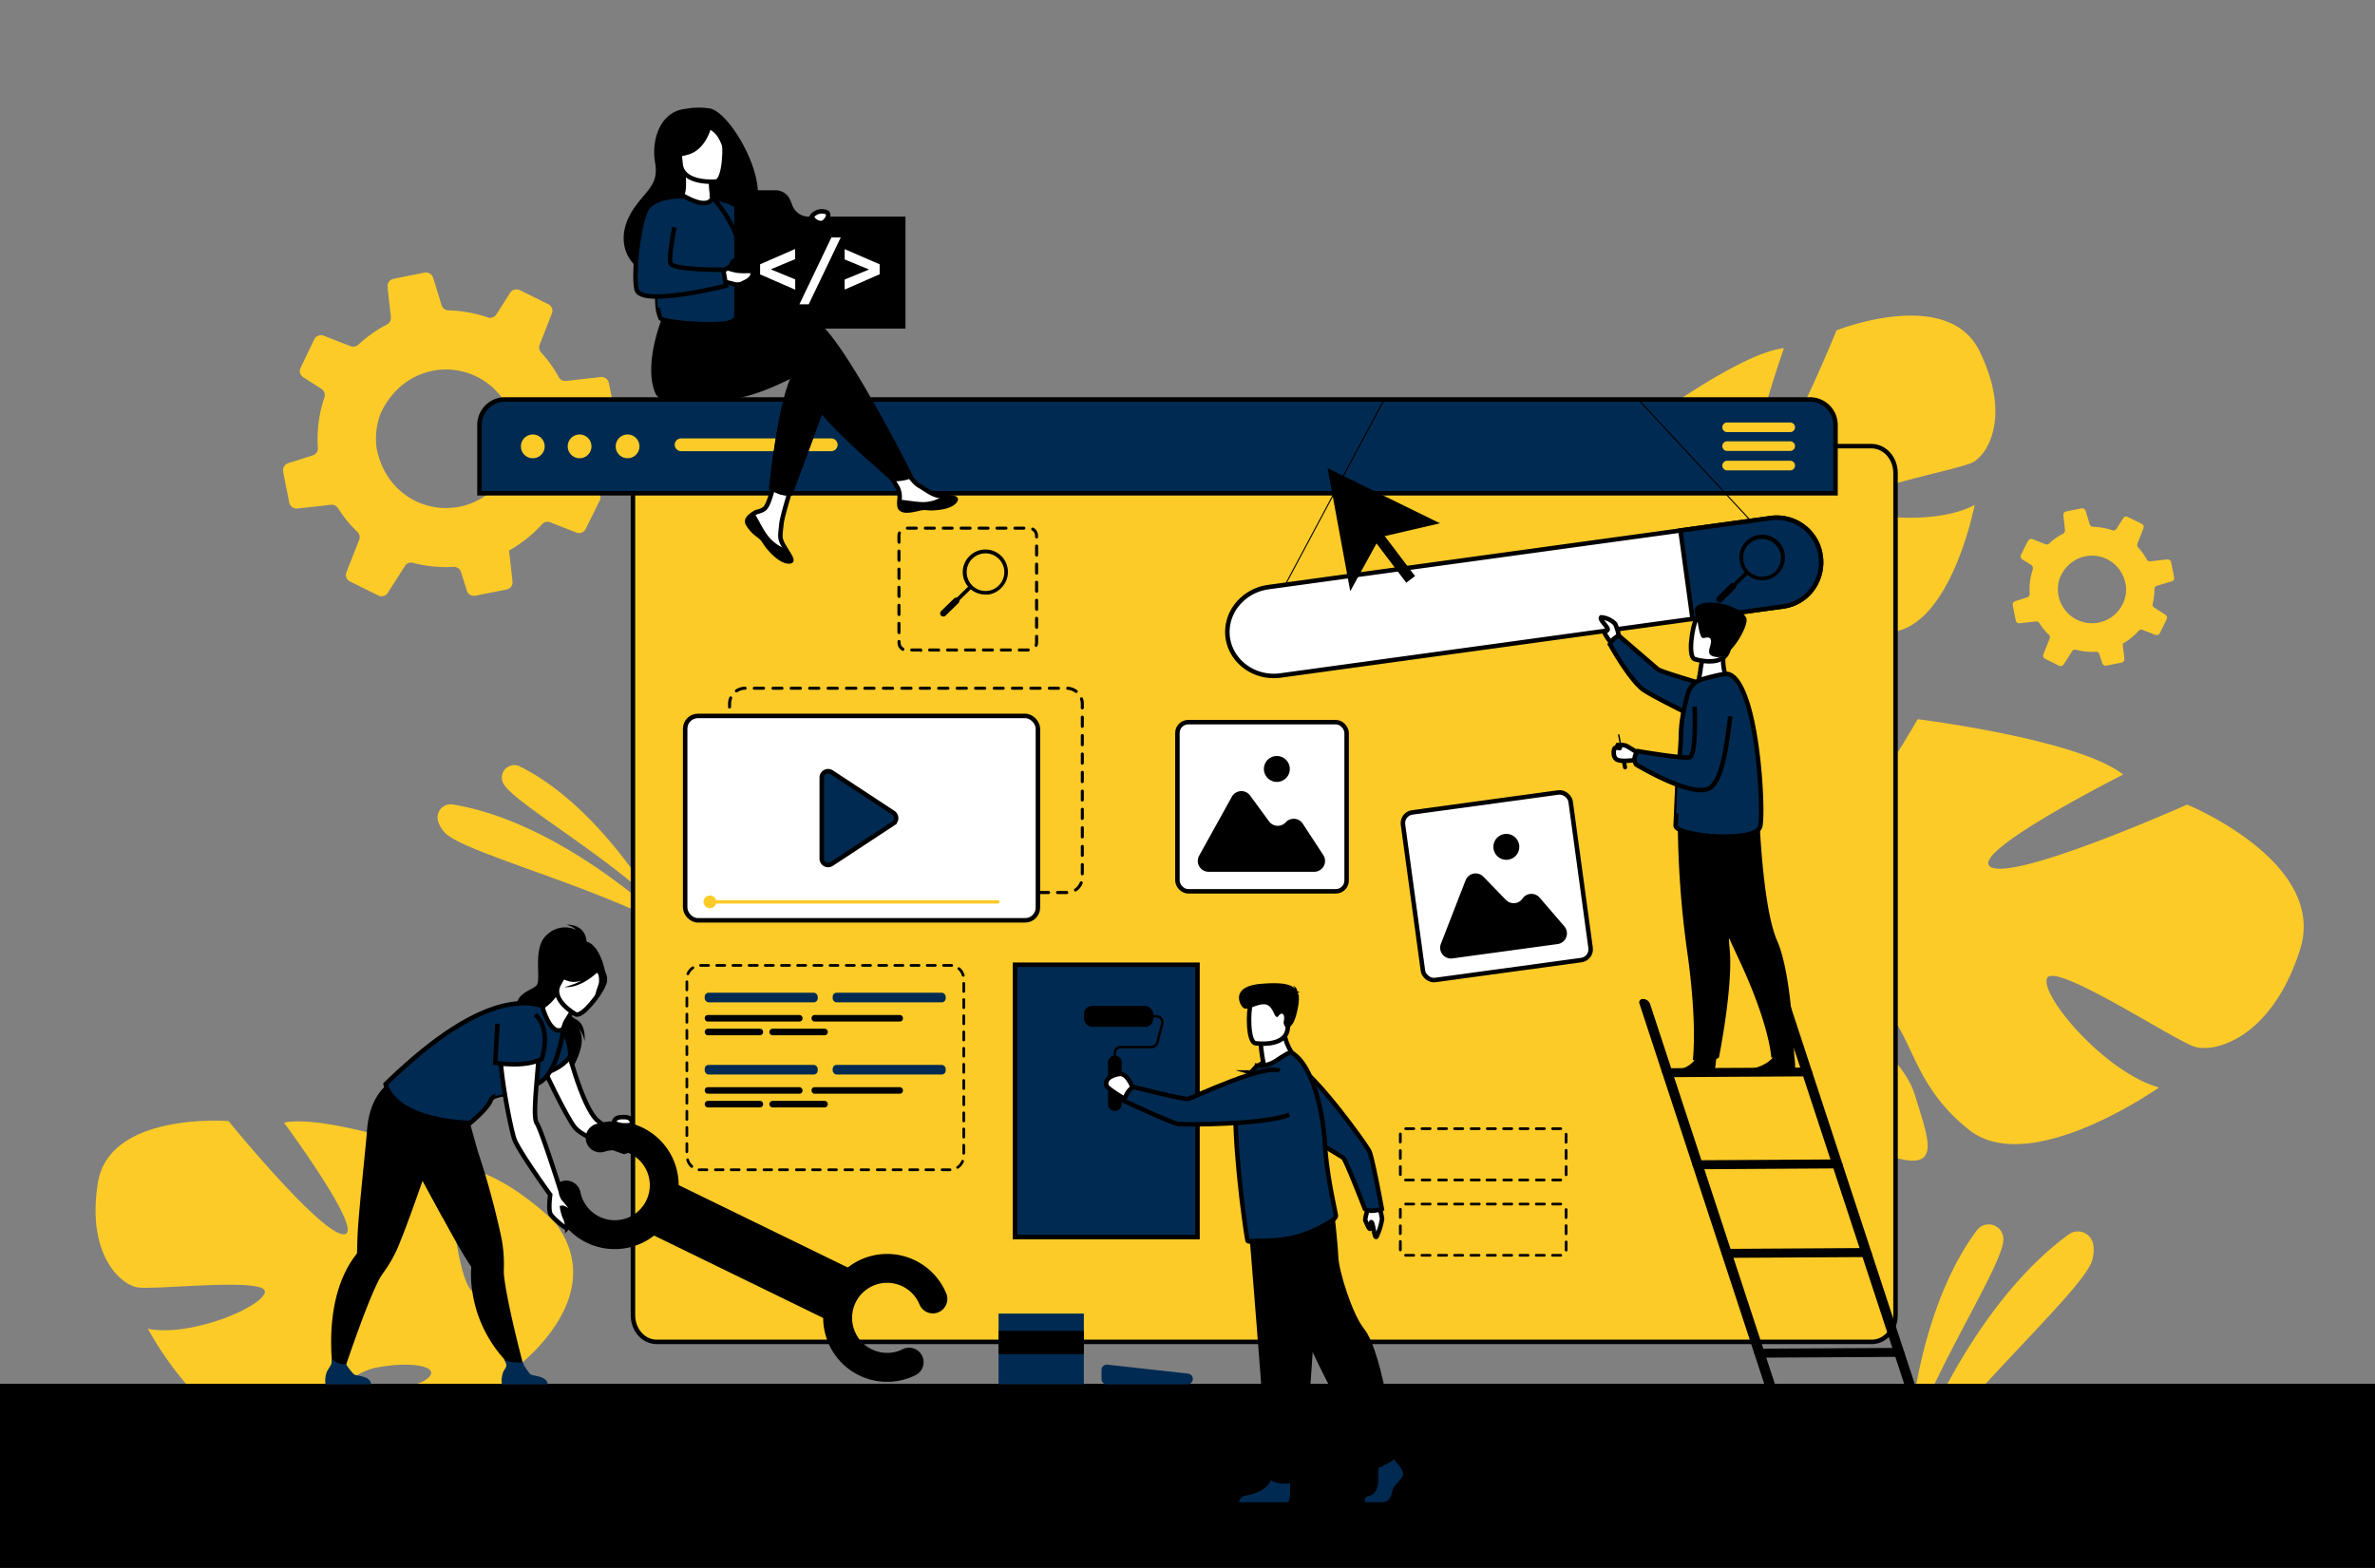 <svg xmlns="http://www.w3.org/2000/svg" id="Layer_1" data-name="Layer 1" viewBox="0 0 530 350"><rect x="0" y="0" width="530" height="350" fill="#808080" stroke="none"/><title>UI/UX Design</title><desc>Over 40 years of experience in the advertising industry. A sovereign, Chennai-based media advertising firm, welcomes you to the captivating world of advertising, branding, and innovative designs across both traditional and digital landscapes. Since January 1982, we have been delivering creative campaigns, organizing various branding events, and leveraging our dedicated teams to achieve success."</desc><defs><style>.cls-1,.cls-2{fill:#fccb28;}.cls-2,.cls-3,.cls-4{stroke:#000;stroke-miterlimit:10;}.cls-3,.cls-5{fill:#002a51;}.cls-4,.cls-6{fill:#fff;}</style></defs><path class="cls-1" d="M21.85,264C24.43,248.13,51,250.25,51,250.25s20.47,25.16,25.68,25.27-13.31-24.93-13.31-24.93c9.86-2,36.52,7.58,36.52,7.58s1.66,31.65,6.73,30.48-2.9-28-2.9-28c9.94,1.89,20.11,12.21,20.11,12.21C136.93,290,114.24,306,114.24,306s.81,11,8.86,22.79h0a37.91,37.91,0,0,1,3.72,5.93l-2.63.27c-.29-.68-.6-1.34-.93-2h0l0,0-.93-1.61h0c-1-1.48-1.63-2.59-2.06-3.39h0c-2.92-4.68-7-10.75-9.5-11.86a4.9,4.9,0,0,0,.43-1.27c-.13.41-.28.83-.43,1.27-3.5,10.11-25.83,14.05-38.62,12.78s-7.71-5.37-1.56-11.81S91,310.73,95,308s-2.4-4.29-10.69-2.78-11.59,10.29-25,13S33,296.61,33,296.61c9.62,1.92,25.8-4.95,26.11-8.23s-24.4-.39-28.36-1S19.28,279.85,21.85,264Z"></path><path class="cls-1" d="M425.84,322.78s1.48-29.6,15.32-48.16a3.29,3.29,0,0,1,5.91,1.82.92.92,0,0,1,0,.16C447.25,281.85,431.92,305.1,425.84,322.78Z"></path><path class="cls-1" d="M424.59,331.31s12.46-37.73,37-55.72a3.49,3.49,0,0,1,4.79.56c.75,1,1.16,2.48.56,5C465.3,287.7,438.23,311.39,424.59,331.31Z"></path><rect y="308.9" width="530" height="41.1"></rect><path class="cls-1" d="M66.41,113.51l7.44-.83a1.64,1.64,0,0,1,1.56.74c.43.67.89,1.33,1.39,2a28.13,28.13,0,0,0,2.94,3.29,1.64,1.64,0,0,1,.41,1.8l-2.86,7.28a1.61,1.61,0,0,0,.8,2l6.4,3.17a1.59,1.59,0,0,0,2-.56l3.88-6.07a1.57,1.57,0,0,1,1.78-.69,29.14,29.14,0,0,0,9.07.9,1.65,1.65,0,0,1,1.65,1.14l1.32,4.18a1.65,1.65,0,0,0,1.89,1.12l7-1.4a1.47,1.47,0,0,0,.4-.14,1.6,1.6,0,0,0,.89-1.63l-.62-5.55-.15-1.36a28.87,28.87,0,0,0,3.37-2.23,28.26,28.26,0,0,0,4-3.66,1.6,1.6,0,0,1,1.78-.43l5.87,2.3a1.64,1.64,0,0,0,2.08-.81l2.43-4.9.69-1.4a1.68,1.68,0,0,0-.59-2.16l-5.07-3.24a1.59,1.59,0,0,1-.72-1.74,28.45,28.45,0,0,0,.77-6.09,4.43,4.43,0,0,0,0-.51.55.55,0,0,1,0-.18,1.62,1.62,0,0,1,1.15-1.39l6.78-2.15a1.12,1.12,0,0,0,.22-.09,1.66,1.66,0,0,0,.9-1.8l-1.39-6.94a1.65,1.65,0,0,0-1.8-1.31l-7.76.87a1.57,1.57,0,0,1-1.6-.84,29.52,29.52,0,0,0-2.43-3.71c-.49-.64-1-1.24-1.53-1.83a1.68,1.68,0,0,1-.31-1.74l2.74-7a1.62,1.62,0,0,0-.79-2L116,64.77a1.69,1.69,0,0,0-2.17.6l-3.06,4.81a1.66,1.66,0,0,1-1.92.68,29,29,0,0,0-8.75-1.58,1.64,1.64,0,0,1-1.55-1.15L96.66,62a1.7,1.7,0,0,0-1.94-1.15l-6.91,1.39A1.62,1.62,0,0,0,86.51,64l0,.33.72,6.45a1.66,1.66,0,0,1-.9,1.67h0a28.43,28.43,0,0,0-4.29,2.73c-.74.56-1.42,1.15-2.09,1.77a1.63,1.63,0,0,1-1.71.33l-6-2.34a1.68,1.68,0,0,0-2.12.82L67.08,82.1a1.63,1.63,0,0,0-.16.56,1.67,1.67,0,0,0,.75,1.56l4.06,2.58a1.67,1.67,0,0,1,.75,1.46,1.78,1.78,0,0,1-.08.45A28.78,28.78,0,0,0,70.94,100a1.64,1.64,0,0,1-.87,1.55l-.26.1-5.49,1.74a1.64,1.64,0,0,0-1.12,1.88l0,.16,1.35,6.77A1.67,1.67,0,0,0,66.41,113.51ZM114,92.39a19.71,19.71,0,0,1,1,3.44,15.11,15.11,0,0,1-1.08,8.16l-.34.68c-7.28,13.51-26.36,10.82-29.5-4.42a15.67,15.67,0,0,1,.56-7.12,9.7,9.7,0,0,1,.57-1.4,17.8,17.8,0,0,1,3.55-4.89A15.51,15.51,0,0,1,114,92.39Z"></path><path class="cls-1" d="M441.69,78.28c-7.14-14.39-31.86-4.54-31.86-4.54s-12.14,30.08-17.09,31.72,5.36-27.74,5.36-27.74c-10,1-32.65,18-32.65,18s7.75,30.74,2.56,31.11-5.48-27.56-5.48-27.56c-8.94,4.74-15.61,17.59-15.61,17.59-7.5,20.26,18.91,28.85,18.91,28.85s2.46,10.71-1.74,24.39h0a37.46,37.46,0,0,0-1.81,6.76l2.59-.51c.08-.74.18-1.46.31-2.15v-.05c.09-.43.24-1,.42-1.81h0c.48-1.7.79-3,1-3.85h0c1.41-5.33,3.57-12.35,5.58-14.13a5.55,5.55,0,0,1-.79-1.08c.26.34.52.7.79,1.08,6.33,8.62,28.82,5.8,40.68.81s5.77-7.41-2-11.74-21.42-.08-26-1.48,1-4.81,9.39-5.81,14.12,6.41,27.68,5,18.72-28.42,18.72-28.42c-8.62,4.67-26.1,2.88-27.37-.17s23.2-7.57,26.81-9.28S448.83,92.67,441.69,78.28Z"></path><path class="cls-1" d="M513.28,211.94c6.18-19.51-25.2-32.34-25.2-32.34s-37.73,16.84-43.71,14,29.44-20.7,29.44-20.7c-10.06-7.93-45.87-12.36-45.87-12.36s-20.07,35.05-25.17,30.79,19.36-30.12,19.36-30.12c-12.39-3.56-29.87,2.33-29.87,2.33-24.8,12-8.18,43.18-8.18,43.18s-7.22,12-23.17,20.82h0a47.59,47.59,0,0,0-7.63,4.61l2.83,1.82c.72-.61,1.45-1.18,2.18-1.71h0l0,0c.47-.31,1.15-.76,2-1.29h0c2-1.13,3.35-2,4.3-2.67h0c6-3.65,14.2-8.18,17.62-8a6.52,6.52,0,0,1,.23-1.69c-.07.54-.15,1.1-.23,1.69-1.83,13.5,21.3,30.81,36.58,36.72s11.85-1.69,8.55-12.54-19.58-19-22.53-24.33,5.2-3.51,13.75,3,7.28,18.38,20.93,29.11,42.31-9.51,42.31-9.51c-12-3.33-26.49-20.44-25-24.35s28,13.57,32.79,15.2S507.11,231.45,513.28,211.94Z"></path><path class="cls-1" d="M145.88,201.38s-12.42-21.66-29.9-30.31a2.77,2.77,0,0,0-3.74,3.63.61.61,0,0,0,.05.12C114.17,178.82,134.56,190.43,145.88,201.38Z"></path><path class="cls-1" d="M150.08,207.31s-23.77-23.57-49-27.73a2.93,2.93,0,0,0-3.37,2.25c-.21,1,.07,2.3,1.46,3.93C102.85,190.11,132.23,197.57,150.08,207.31Z"></path><path class="cls-2" d="M423,105.59v188c0,3.29-2.37,5.95-5.3,5.95H146.55c-2.93,0-5.3-2.66-5.3-5.95v-188c0-3.29,2.37-6,5.3-6H417.71C420.64,99.64,423,102.3,423,105.59Z"></path><path class="cls-3" d="M409.61,94.86v15.25H107V94.86a5.69,5.69,0,0,1,5.69-5.69H403.91A5.7,5.7,0,0,1,409.61,94.86Z"></path><path class="cls-1" d="M116.25,99.64a2.65,2.65,0,1,1,2.65,2.65A2.64,2.64,0,0,1,116.25,99.64Z"></path><path class="cls-1" d="M126.69,99.64a2.65,2.65,0,1,1,2.65,2.65A2.65,2.65,0,0,1,126.69,99.64Z"></path><path class="cls-1" d="M137.4,99.64a2.65,2.65,0,1,1,2.65,2.65A2.64,2.64,0,0,1,137.4,99.64Z"></path><path class="cls-1" d="M399.49,96.46H385.42a1.08,1.08,0,0,1-1.07-1.08h0a1.07,1.07,0,0,1,1.07-1.07h14.07a1.07,1.07,0,0,1,1.08,1.07h0A1.08,1.08,0,0,1,399.49,96.46Z"></path><path class="cls-1" d="M399.49,100.66H385.42a1.07,1.07,0,0,1-1.07-1.08h0a1.07,1.07,0,0,1,1.07-1.07h14.07a1.07,1.07,0,0,1,1.08,1.07h0A1.08,1.08,0,0,1,399.49,100.66Z"></path><path class="cls-1" d="M399.49,105H385.42a1.07,1.07,0,0,1-1.07-1.08h0a1.07,1.07,0,0,1,1.07-1.07h14.07a1.07,1.07,0,0,1,1.08,1.07h0A1.08,1.08,0,0,1,399.49,105Z"></path><path class="cls-1" d="M185.52,100.71H152a1.43,1.43,0,0,1-1.43-1.42h0A1.43,1.43,0,0,1,152,97.86h33.5a1.43,1.43,0,0,1,1.42,1.43h0A1.43,1.43,0,0,1,185.52,100.71Z"></path><path class="cls-1" d="M450.71,139.12l3.62-.4a.77.77,0,0,1,.76.36c.21.32.44.64.68,1a13.7,13.7,0,0,0,1.43,1.6.79.79,0,0,1,.2.87L456,146.06a.78.78,0,0,0,.39,1l3.12,1.55a.78.78,0,0,0,1-.28l1.89-2.95a.78.78,0,0,1,.87-.34,13.91,13.91,0,0,0,4.41.44.81.81,0,0,1,.81.56l.64,2a.8.8,0,0,0,.92.55l3.39-.68.19-.07a.77.77,0,0,0,.44-.79l-.31-2.71-.07-.66a13.91,13.91,0,0,0,3.57-2.87.79.79,0,0,1,.87-.21l2.85,1.12a.81.81,0,0,0,1-.39l1.18-2.39.34-.68a.81.81,0,0,0-.29-1.05l-2.47-1.58a.78.78,0,0,1-.35-.85,14.12,14.12,0,0,0,.38-3,2.18,2.18,0,0,0,0-.25.27.27,0,0,1,0-.09.79.79,0,0,1,.56-.68l3.31-1a.21.21,0,0,0,.1,0,.81.81,0,0,0,.44-.87l-.68-3.38a.8.8,0,0,0-.88-.64l-3.77.42a.77.77,0,0,1-.78-.41,14.45,14.45,0,0,0-1.19-1.81c-.23-.3-.48-.6-.74-.88a.81.81,0,0,1-.15-.85l1.33-3.41a.79.79,0,0,0-.38-1l-3.09-1.52a.8.8,0,0,0-1.05.29l-1.5,2.34a.8.8,0,0,1-.93.33,14.11,14.11,0,0,0-4.26-.77.8.8,0,0,1-.76-.56l-.94-3a.81.81,0,0,0-.94-.55l-3.37.67a.79.79,0,0,0-.63.86l0,.16.35,3.15a.82.82,0,0,1-.44.81h0a13.36,13.36,0,0,0-2.09,1.33c-.36.27-.69.56-1,.86a.79.79,0,0,1-.83.16l-2.9-1.14a.82.82,0,0,0-1,.4L451,123.83a.65.65,0,0,0-.08.27.81.81,0,0,0,.36.76l2,1.25a.82.82,0,0,1,.37.71,1.85,1.85,0,0,1,0,.23,14,14,0,0,0-.71,5.48.8.8,0,0,1-.43.76l-.12.05-2.68.85a.78.78,0,0,0-.54.91v.08l.66,3.3A.81.81,0,0,0,450.71,139.12Zm23.18-10.28a10.18,10.18,0,0,1,.49,1.67,7.35,7.35,0,0,1-.53,4l-.16.33a7.61,7.61,0,0,1-14.1-5.62,6.58,6.58,0,0,1,.28-.69,8.74,8.74,0,0,1,1.73-2.38A7.56,7.56,0,0,1,473.89,128.84Z"></path><path d="M130.91,210.79s.41-4.4-4.51-4.4a5.87,5.87,0,0,1,2.26,1.21,5.8,5.8,0,0,0-6.54,1c-3.41,2.83-1.29,9.92-2.33,11.27s-5.08,1.61-4.58,6,12.82,9.81,12,13.41c0,0,4.83-7.1,1.38-10.34a6.47,6.47,0,0,1,1.86,3.47s.45-3.68-1.89-4.85c-2.07-1-3.77-4.86-3.59-5.54S130.91,210.79,130.91,210.79Z"></path><path class="cls-4" d="M126.08,231.91s3.67,15.19,7.27,18.22c2.17,1.83,8.61,6,8.61,6l-2.68,1s-8.93-3-10.93-5.37-7.48-14.14-7.48-14.14Z"></path><path d="M91.57,258.59l.1.18c.81,1.4,2.65,4.82,4.68,8.56,1,1.78,2,3.63,2.92,5.37,1.64,3,3.14,5.67,4,7.09s1.54,2.45,1.8,2.85h0a.68.68,0,0,1,.09.42,21.42,21.42,0,0,0,.06,3.76,28.84,28.84,0,0,0,9.44,18.71l2.44.36s-3.46-12.8-4.48-20a14,14,0,0,1-.18-2.87,30.14,30.14,0,0,0-.79-7.83,178.11,178.11,0,0,0-5-18.14c-.12-.35-3.55-12.78-3.55-12.78-2.89,2.52-13.4,3.56-13.4,3.56S87.94,252.13,91.57,258.59Z"></path><path class="cls-5" d="M122.24,309H112a5.63,5.63,0,0,1,.29-2.73c.51-1.13,1.24-1.16.09-2.94.65.67,2.73.95,4.21.75a12.75,12.75,0,0,0,1.76,2.69C119.06,307.23,122,307.06,122.24,309Z"></path><path d="M91.57,258.59l.1.18c.81,1.4,5.15,9.42,7.18,13.17a54.43,54.43,0,0,1-.72-19.36Z"></path><path d="M129.52,210.17c.07-.27-5.82,2.66-6.12,3-2.76,3.07-2,7.06-.39,7.1,1,0,.82,1.71.82,1.71l11.29-4.77S133.76,209.27,129.52,210.17Z"></path><path class="cls-3" d="M125.73,229.63s1.72,3.43,1.5,6.21c0,0-2.07,3.27-7.44,4.1C119.79,239.94,124.41,229.62,125.73,229.63Z"></path><path d="M99.52,248.55l0-1.9c-3.8.47-13.1-4.54-13.1-4.54s-4,2.64-4.51,10.19c-.27,3.68-2,19.26-2.13,23.91-.07,1.69-.09,2.89-.1,3.38h0a.62.62,0,0,1-.16.39,21.39,21.39,0,0,0-2.06,3.16c-5.8,10.78-2.77,25.43-2.77,25.43l1.35-.34S81,293,84.17,286.47A14.39,14.39,0,0,1,85.62,284a29.65,29.65,0,0,0,3.73-6.94C91.72,271.4,99.52,248.55,99.52,248.55Z"></path><path class="cls-5" d="M82.83,309H72.64a5.57,5.57,0,0,1,.28-2.73c.51-1.13,1.31-1.64,1.12-3a3.67,3.67,0,0,0,3.18,1.21,10.94,10.94,0,0,0,1.77,2.3C79.65,307.23,82.62,307.06,82.83,309Z"></path><path class="cls-3" d="M119.1,242.13c-1.37.23.22,1.32-1.66,1.53-2.68.29-5.45.49-6.9,1.07a1.55,1.55,0,0,0-1,.8c-.63,1.89-4.61,5.14-4.61,5.14C87.19,249.86,86.05,242,86.05,242c11.52-11.19,21.32-17.29,29.42-18a14.35,14.35,0,0,1,5.87.62c2.84,1.26,4.39,5.1,4.39,5.1S124.3,241.24,119.1,242.13Z"></path><path class="cls-5" d="M117.44,243.66c-2.68.29-5.45.49-6.9,1.07a28.27,28.27,0,0,1,3.59-15.51S116.85,240.31,117.44,243.66Z"></path><path class="cls-4" d="M121.19,225.26c.51,1.58,2.2,6.11,4.54,4.37a5.76,5.76,0,0,1,1-2.32c.74-1.27,1.63-2.57,1.63-2.57l-3.82-3.35-.23-.2a9.63,9.63,0,0,1-2.83,3.22A.76.76,0,0,0,121.19,225.26Z"></path><path class="cls-4" d="M128.45,226.41s-5.76-3.2-3.71-6.76,2.69-6.36,6.45-4.46,3.69,3.66,3.3,5S130,227.15,128.45,226.41Z"></path><path d="M135.46,218.13c-.26-1.58-1.07-1.73-1.62-1.63a4.61,4.61,0,0,0-5.6-2.14,7.82,7.82,0,0,1-4.54,2.72s.67,1.25,3.42,2a4.73,4.73,0,0,0,2.71-.22,15.52,15.52,0,0,1-3.9,1.47c3.62.33,7.08-3,7.43-3.34a5.22,5.22,0,0,1,.29,2.38c-.24,1.07-1.19,3-.61,3.25C133,222.64,135.86,220.49,135.46,218.13Z"></path><rect x="144.7" y="273.61" width="47.79" height="12.53" transform="translate(139.7 -45.58) rotate(25.99)"></rect><path d="M130.93,277.39a14.18,14.18,0,0,1-7.68-9.77,3.23,3.23,0,1,1,6.3-1.39,7.82,7.82,0,1,0,5.43-9.17,3.23,3.23,0,1,1-1.83-6.19,14.27,14.27,0,1,1-2.22,26.52Z"></path><path d="M191.71,307a14.27,14.27,0,1,1,19.53-18.08,3.23,3.23,0,0,1-6,2.37,7.82,7.82,0,1,0-3.88,9.93,3.23,3.23,0,1,1,2.79,5.82A14.23,14.23,0,0,1,191.71,307Z"></path><rect x="164.94" y="264.8" width="3.94" height="27.8" rx="1.31" transform="translate(-156.75 306.6) rotate(-64.01)"></rect><path class="cls-4" d="M125.73,267.57a3.84,3.84,0,0,1-.58-1.62s-4.38-13.84-5.36-15.21c-1.54-2.15,2-21.18,0-23,0,0-6.74-.37-7.94,3.86s2.25,21.13,3,22.87c1.36,3.17,7.94,12.23,7.94,12.23h0c-.19,1.38-.39,3.72.16,4.47.81,1.09,3.48,3.31,3.64,2.93a5.59,5.59,0,0,0-.59-2.49,9.78,9.78,0,0,1-.54-2c.5-.07,1.49.9,1.77,1s.35-.29.35-.29C127.51,269.47,126.19,268.13,125.73,267.57Z"></path><path class="cls-3" d="M111,228.52c-.12,2.27-.47,8.72-.47,8.72s6.37,1.17,10.35-.85c0,0,2.33-6.37-1.42-9.91"></path><path class="cls-4" d="M138.65,249.37a2.61,2.61,0,0,0-1.12.29c-.37.28-.78.77,0,1.18,1.24.62,3.71.34,3.61,0C140.88,249.65,140.43,249.29,138.65,249.37Z"></path><rect x="274.02" y="109.98" width="47.43" height="0.23" transform="translate(60.41 320.91) rotate(-61.91)"></rect><rect x="378.02" y="84.25" width="0.23" height="36.94" transform="translate(30.98 284.43) rotate(-42.83)"></rect><path class="cls-4" d="M406.3,124.17a10.08,10.08,0,0,1-1.88,7.36,9.62,9.62,0,0,1-6.4,3.83L285.76,150.78c-5.73.79-11-3-11.78-8.43a9.7,9.7,0,0,1,2.1-7.39,10.83,10.83,0,0,1,7-3.91L395.3,115.63A9.88,9.88,0,0,1,406.3,124.17Z"></path><path class="cls-3" d="M406.3,124.17a10.08,10.08,0,0,1-1.88,7.36,9.62,9.62,0,0,1-6.4,3.83l-20.32,2.79L375,118.42l20.31-2.79A9.88,9.88,0,0,1,406.3,124.17Z"></path><path d="M393.93,129.52a4.77,4.77,0,0,1-.76,0,5.08,5.08,0,0,1-3.49-8.71h0a5.08,5.08,0,1,1,4.25,8.66Zm-3.66-8.06a4.24,4.24,0,0,0-.07,6,4.25,4.25,0,0,0,6,.07,4.24,4.24,0,0,0-5.92-6.07Z"></path><rect x="387" y="126.71" width="0.84" height="6.93" transform="translate(209.76 -237.9) rotate(45.66)"></rect><path d="M383.22,134.27h0a.74.74,0,0,1,0-1.05l2.92-2.85a.75.75,0,0,1,1.06,0h0a.74.74,0,0,1,0,1.05l-2.92,2.85A.75.75,0,0,1,383.22,134.27Z"></path><rect class="cls-5" x="157.26" y="221.6" width="25.22" height="2.14" rx="0.88"></rect><path d="M169.56,231.09H158a.73.73,0,0,1-.73-.73h0a.73.73,0,0,1,.73-.73h11.57a.73.73,0,0,1,.73.73h0A.72.72,0,0,1,169.56,231.09Z"></path><rect x="157.26" y="226.57" width="21.84" height="1.46" rx="0.68"></rect><rect x="181.1" y="226.57" width="20.4" height="1.46" rx="0.66"></rect><path d="M184,231.09H172.43a.72.72,0,0,1-.73-.73h0a.73.73,0,0,1,.73-.73H184a.73.73,0,0,1,.73.73h0A.73.73,0,0,1,184,231.09Z"></path><rect class="cls-5" x="185.82" y="221.6" width="25.22" height="2.14" rx="0.88"></rect><rect class="cls-5" x="157.26" y="237.71" width="25.22" height="2.14" rx="0.88"></rect><path d="M169.56,247.2H158a.73.73,0,0,1-.73-.73h0a.73.73,0,0,1,.73-.73h11.57a.73.73,0,0,1,.73.73h0A.72.72,0,0,1,169.56,247.2Z"></path><rect x="157.26" y="242.68" width="21.84" height="1.46" rx="0.68"></rect><rect x="181.1" y="242.68" width="20.4" height="1.46" rx="0.66"></rect><path d="M184,247.2H172.43a.72.72,0,0,1-.73-.73h0a.73.73,0,0,1,.73-.73H184a.73.73,0,0,1,.73.73h0A.73.73,0,0,1,184,247.2Z"></path><rect class="cls-5" x="185.82" y="237.71" width="25.22" height="2.14" rx="0.88"></rect><polygon points="321.34 116.81 307.94 119.92 301.32 131.97 296.26 104.51 321.34 116.81"></polygon><rect x="309.29" y="116.58" width="2.45" height="14.17" transform="translate(-11.66 212.64) rotate(-37.15)"></rect><rect class="cls-4" x="262.75" y="161.2" width="37.76" height="37.76" rx="2.41"></rect><path d="M267.57,191.06l7.34-13.23a2.42,2.42,0,0,1,4.06-.25l4.23,5.77a2.41,2.41,0,0,0,3.73.2h0a2.41,2.41,0,0,1,3.8.32l4.57,7a2.41,2.41,0,0,1-2,3.73h-23.6A2.42,2.42,0,0,1,267.57,191.06Z"></path><path d="M282.05,171.65a2.89,2.89,0,1,1,2.89,2.89A2.9,2.9,0,0,1,282.05,171.65Z"></path><rect class="cls-4" x="315.13" y="178.96" width="37.76" height="37.76" rx="2.41" transform="translate(-23.67 46.96) rotate(-7.77)"></rect><path d="M321.57,210.62l5.48-14.1a2.41,2.41,0,0,1,4-.8l5,5.15a2.41,2.41,0,0,0,3.72-.3h0a2.41,2.41,0,0,1,3.81-.2l5.48,6.37a2.41,2.41,0,0,1-1.5,4l-23.38,3.19A2.41,2.41,0,0,1,321.57,210.62Z"></path><path d="M333.29,189.43a2.89,2.89,0,1,1,3.25,2.47A2.89,2.89,0,0,1,333.29,189.43Z"></path><rect class="cls-5" x="222.84" y="292.66" width="19.03" height="16.32"></rect><rect class="cls-1" x="222.07" y="291.96" width="20.44" height="1.26"></rect><rect x="222.84" y="297.08" width="19.03" height="5.18"></rect><path class="cls-5" d="M265,309h-18a1.19,1.19,0,0,1-1.19-1.19v-2a1.2,1.2,0,0,1,1.32-1.19l18,2a1.18,1.18,0,0,1,1.06,1.18h0A1.19,1.19,0,0,1,265,309Z"></path><path d="M238.08,199.57H236a.34.34,0,1,1,0-.68h2.05a.35.35,0,0,1,.35.34A.33.33,0,0,1,238.08,199.57Zm-4.13,0h-2.06a.34.34,0,1,1,0-.68H234a.34.34,0,1,1,0,.68Zm-4.11,0h-2.06a.34.34,0,0,1,0-.68h2.06a.34.34,0,0,1,0,.68Zm-4.12,0h-2.05a.34.34,0,1,1,0-.68h2.05a.34.34,0,0,1,0,.68Zm-4.11,0h-2.06a.34.34,0,1,1,0-.68h2.06a.34.34,0,0,1,0,.68Zm-4.12,0h-2.05a.34.34,0,1,1,0-.68h2.05a.34.34,0,1,1,0,.68Zm-4.11,0h-2.06a.34.34,0,1,1,0-.68h2.06a.34.34,0,1,1,0,.68Zm-4.11,0h-2.06a.34.34,0,0,1,0-.68h2.06a.34.34,0,0,1,0,.68Zm-4.12,0H203.1a.34.34,0,0,1,0-.68h2.05a.34.34,0,0,1,0,.68Zm-4.11,0H199a.34.34,0,0,1,0-.68H201a.34.34,0,0,1,0,.68Zm-4.11,0h-2.06a.34.34,0,1,1,0-.68h2.06a.34.34,0,1,1,0,.68Zm-4.12,0h-2.06a.34.34,0,1,1,0-.68h2.06a.34.34,0,1,1,0,.68Zm-4.11,0h-2.06a.34.34,0,1,1,0-.68h2.06a.34.34,0,1,1,0,.68Zm-4.12,0h-2.05a.34.34,0,0,1,0-.68h2.05a.34.34,0,0,1,0,.68Zm-4.11,0h-2.06a.34.34,0,0,1,0-.68h2.06a.34.34,0,0,1,0,.68Zm-4.11,0H174.3a.34.34,0,1,1,0-.68h2.06a.34.34,0,0,1,0,.68Zm-4.12,0h-2.06a.34.34,0,1,1,0-.68h2.06a.34.34,0,1,1,0,.68Zm-4.11,0h-2.08a.34.34,0,1,1,0-.68h2a.34.34,0,1,1,0,.68ZM240,199a.34.34,0,0,1-.19-.62,3.13,3.13,0,0,0,1.15-1.42.34.34,0,1,1,.63.25,3.8,3.8,0,0,1-1.39,1.73A.36.36,0,0,1,240,199Zm-75.84-.12a.31.31,0,0,1-.2-.07,3.8,3.8,0,0,1-1.29-1.82.34.34,0,1,1,.64-.21,3.18,3.18,0,0,0,1.06,1.49.34.34,0,0,1-.21.61Zm77.37-3.48a.34.34,0,0,1-.34-.34V193a.34.34,0,0,1,.68,0V195A.34.34,0,0,1,241.54,195.37Zm-78.72-.21a.34.34,0,0,1-.34-.34v-2.06a.34.34,0,0,1,.68,0v2.06A.34.34,0,0,1,162.82,195.16Zm78.72-3.9a.35.35,0,0,1-.34-.35v-2a.34.34,0,1,1,.68,0v2A.35.35,0,0,1,241.54,191.26Zm-78.72-.21a.34.34,0,0,1-.34-.34v-2.06a.34.34,0,0,1,.68,0v2.06A.34.34,0,0,1,162.82,191.05Zm78.72-3.91a.34.34,0,0,1-.34-.34v-2.06a.34.34,0,1,1,.68,0v2.06A.34.34,0,0,1,241.54,187.14Zm-78.72-.21a.34.34,0,0,1-.34-.34v-2.06a.34.34,0,0,1,.68,0v2.06A.34.34,0,0,1,162.82,186.93Zm78.72-3.9a.34.34,0,0,1-.34-.34v-2.06a.34.34,0,1,1,.68,0v2.06A.34.34,0,0,1,241.54,183Zm-78.72-.21a.34.34,0,0,1-.34-.34v-2.06a.34.34,0,0,1,.68,0v2.06A.34.34,0,0,1,162.82,182.82Zm78.72-3.91a.34.34,0,0,1-.34-.34v-2a.34.34,0,0,1,.68,0v2A.34.34,0,0,1,241.54,178.91Zm-78.72-.21a.34.34,0,0,1-.34-.34v-2.05a.34.34,0,0,1,.68,0v2.05A.34.34,0,0,1,162.82,178.7Zm78.72-3.9a.34.34,0,0,1-.34-.34V172.4a.34.34,0,0,1,.68,0v2.06A.34.34,0,0,1,241.54,174.8Zm-78.72-.21a.34.34,0,0,1-.34-.34v-2.06a.34.34,0,0,1,.68,0v2.06A.34.34,0,0,1,162.82,174.59Zm78.72-3.9a.34.34,0,0,1-.34-.34v-2.06a.34.34,0,0,1,.68,0v2.06A.34.34,0,0,1,241.54,170.69Zm-78.72-.21a.34.34,0,0,1-.34-.34v-2.06a.34.34,0,0,1,.68,0v2.06A.34.34,0,0,1,162.82,170.48Zm78.72-3.91a.34.34,0,0,1-.34-.34v-2.06a.34.34,0,0,1,.68,0v2.06A.34.34,0,0,1,241.54,166.57Zm-78.72-.21a.34.34,0,0,1-.34-.34V164a.34.34,0,1,1,.68,0V166A.34.34,0,0,1,162.82,166.36Zm78.72-3.9a.34.34,0,0,1-.34-.34v-2.06a.34.34,0,1,1,.68,0v2.06A.34.34,0,0,1,241.54,162.46Zm-78.72-.21a.34.34,0,0,1-.34-.34v-2.06a.34.34,0,0,1,.68,0v2.06A.34.34,0,0,1,162.82,162.25Zm78.72-3.91a.34.34,0,0,1-.34-.34v-.92a3,3,0,0,0-.17-1,.35.35,0,0,1,.22-.44.34.34,0,0,1,.43.22,3.85,3.85,0,0,1,.2,1.22V158A.34.34,0,0,1,241.54,158.34Zm-78.72-.21a.34.34,0,0,1-.34-.34v-.71a3.73,3.73,0,0,1,.28-1.44.34.34,0,1,1,.63.26,3.14,3.14,0,0,0-.23,1.18v.71A.34.34,0,0,1,162.82,158.13Zm77.36-3.47a.33.33,0,0,1-.21-.07,3.15,3.15,0,0,0-1.71-.64.34.34,0,0,1-.32-.36.34.34,0,0,1,.36-.32,3.73,3.73,0,0,1,2.09.78.36.36,0,0,1,.06.48A.37.37,0,0,1,240.18,154.66Zm-75.83-.12a.35.35,0,0,1-.28-.15.34.34,0,0,1,.09-.48,3.82,3.82,0,0,1,2.13-.65h0a.34.34,0,0,1,.34.34.34.34,0,0,1-.34.34,3.12,3.12,0,0,0-1.75.54A.33.33,0,0,1,164.35,154.54Zm71.87-.6h-2.05a.34.34,0,1,1,0-.68h2.05a.34.34,0,0,1,0,.68Zm-4.11,0h-2.06a.34.34,0,1,1,0-.68h2.06a.34.34,0,0,1,0,.68Zm-4.11,0h-2.06a.34.34,0,1,1,0-.68H228a.34.34,0,1,1,0,.68Zm-4.12,0h-2a.34.34,0,1,1,0-.68h2a.34.34,0,1,1,0,.68Zm-4.11,0h-2.06a.34.34,0,0,1,0-.68h2.06a.34.34,0,0,1,0,.68Zm-4.12,0H213.6a.34.34,0,0,1,0-.68h2.05a.34.34,0,0,1,0,.68Zm-4.11,0h-2.06a.34.34,0,0,1,0-.68h2.06a.34.34,0,0,1,0,.68Zm-4.11,0h-2.06a.34.34,0,1,1,0-.68h2.06a.34.34,0,1,1,0,.68Zm-4.12,0h-2.05a.34.34,0,1,1,0-.68h2.05a.34.34,0,1,1,0,.68Zm-4.11,0h-2.06a.34.34,0,1,1,0-.68h2.06a.34.34,0,1,1,0,.68Zm-4.12,0H193a.34.34,0,0,1,0-.68h2.05a.34.34,0,1,1,0,.68Zm-4.11,0h-2.06a.34.34,0,0,1,0-.68H191a.34.34,0,0,1,0,.68Zm-4.11,0H184.8a.34.34,0,1,1,0-.68h2.06a.34.34,0,0,1,0,.68Zm-4.12,0h-2.05a.34.34,0,1,1,0-.68h2.05a.34.34,0,1,1,0,.68Zm-4.11,0h-2.06a.34.34,0,1,1,0-.68h2.06a.34.34,0,1,1,0,.68Zm-4.12,0h-2a.34.34,0,0,1,0-.68h2a.34.34,0,1,1,0,.68Zm-4.11,0h-2.06a.34.34,0,0,1,0-.68h2.06a.34.34,0,0,1,0,.68Z"></path><path d="M348.3,263.7h-1.84a.31.31,0,0,1,0-.61h1.83a.31.31,0,0,1,.3.3A.3.3,0,0,1,348.3,263.7Zm-3.66,0h-1.82a.31.31,0,0,1,0-.61h1.82a.31.31,0,0,1,0,.61Zm-3.64,0h-1.82a.31.31,0,1,1,0-.61H341a.31.31,0,0,1,0,.61Zm-3.65,0h-1.82a.31.31,0,0,1,0-.61h1.82a.31.31,0,0,1,0,.61Zm-3.64,0h-1.82a.31.31,0,1,1,0-.61h1.82a.31.31,0,0,1,0,.61Zm-3.65,0h-1.82a.31.31,0,0,1,0-.61h1.82a.31.31,0,1,1,0,.61Zm-3.64,0H324.6a.31.31,0,0,1,0-.61h1.82a.31.31,0,0,1,0,.61Zm-3.64,0H321a.31.31,0,0,1,0-.61h1.83a.31.31,0,0,1,0,.61Zm-3.65,0h-1.82a.31.31,0,0,1,0-.61h1.82a.31.31,0,0,1,0,.61Zm-3.64,0h-1.84a.3.3,0,1,1,0-.6h1.81a.31.31,0,0,1,0,.61Zm34-1.16h0a.29.29,0,0,1-.29-.31v-1.81a.3.3,0,0,1,.6,0v1.83A.31.31,0,0,1,349.48,262.54Zm-37-.05a.3.3,0,0,1-.3-.3v-1.82a.31.31,0,0,1,.61,0v1.82A.3.3,0,0,1,312.53,262.49Zm37-3.59a.3.3,0,0,1-.3-.31v-1.82a.3.3,0,1,1,.6,0v1.82A.3.3,0,0,1,349.48,258.9Zm-37,0a.31.31,0,0,1-.3-.3v-1.83a.31.31,0,0,1,.61,0v1.83A.31.31,0,0,1,312.53,258.85Zm37-3.6a.29.29,0,0,1-.3-.3v-1.82a.3.3,0,0,1,.6,0V255A.29.29,0,0,1,349.48,255.25Zm-37-.05a.3.3,0,0,1-.3-.3v-1.83a.3.3,0,0,1,.32-.29.31.31,0,0,1,.29.31v1.81A.3.3,0,0,1,312.53,255.2Zm35.81-3h-1.82a.29.29,0,0,1-.3-.3.3.3,0,0,1,.3-.3h1.84a.3.3,0,0,1,.28.32A.29.29,0,0,1,348.34,252.23Zm-3.64,0h-1.82a.3.3,0,0,1-.31-.3.31.31,0,0,1,.31-.3h1.82a.31.31,0,0,1,.3.3A.3.3,0,0,1,344.7,252.23Zm-3.65,0h-1.82a.29.29,0,0,1-.3-.3.3.3,0,0,1,.3-.3h1.82a.3.3,0,0,1,.3.3A.29.29,0,0,1,341.05,252.23Zm-3.64,0h-1.82a.3.3,0,0,1-.31-.3.31.31,0,0,1,.31-.3h1.82a.3.3,0,0,1,.3.3A.29.29,0,0,1,337.41,252.23Zm-3.65,0h-1.82a.3.3,0,0,1-.3-.3.31.31,0,0,1,.3-.3h1.82a.31.31,0,0,1,.31.3A.3.3,0,0,1,333.76,252.23Zm-3.64,0H328.3a.29.29,0,0,1-.3-.3.3.3,0,0,1,.3-.3h1.82a.3.3,0,0,1,.3.3A.29.29,0,0,1,330.12,252.23Zm-3.64,0h-1.83a.3.3,0,0,1-.3-.3.31.31,0,0,1,.3-.3h1.83a.31.31,0,0,1,.3.3A.3.3,0,0,1,326.48,252.23Zm-3.65,0H321a.29.29,0,0,1-.3-.3.3.3,0,0,1,.3-.3h1.82a.3.3,0,0,1,.3.3A.29.29,0,0,1,322.83,252.23Zm-3.64,0h-1.83a.3.3,0,0,1-.3-.3.31.31,0,0,1,.3-.3h1.83a.31.31,0,0,1,.3.3A.3.3,0,0,1,319.19,252.23Zm-3.65,0h-1.81a.3.3,0,1,1,0-.6h1.82a.3.3,0,0,1,.3.3A.29.29,0,0,1,315.54,252.23Z"></path><path d="M229.46,145.43h-2a.35.35,0,0,1-.34-.34.34.34,0,0,1,.34-.34h2a.34.34,0,1,1,0,.68Zm-4,0h-2a.34.34,0,0,1-.34-.34.34.34,0,0,1,.34-.34h2a.34.34,0,0,1,.34.34A.35.35,0,0,1,225.42,145.43Zm-4,0h-2a.34.34,0,0,1-.34-.34.34.34,0,0,1,.34-.34h2a.34.34,0,0,1,.34.34A.34.34,0,0,1,221.38,145.43Zm-4,0h-2a.35.35,0,0,1-.34-.34.34.34,0,0,1,.34-.34h2a.34.34,0,0,1,.34.34A.34.34,0,0,1,217.35,145.43Zm-4,0h-2a.34.34,0,0,1-.34-.34.34.34,0,0,1,.34-.34h2a.34.34,0,0,1,.34.34A.34.34,0,0,1,213.32,145.43Zm-4,0h-2a.34.34,0,0,1-.34-.34.34.34,0,0,1,.34-.34h2a.34.34,0,0,1,.34.34A.35.35,0,0,1,209.29,145.43Zm-4,0h-2a.34.34,0,0,1-.34-.34.34.34,0,0,1,.34-.34h2a.34.34,0,0,1,.34.34A.34.34,0,0,1,205.25,145.43Zm-4-.22a.33.33,0,0,1-.17,0,2,2,0,0,1-1-1.76v-.25a.34.34,0,0,1,.68,0v.25a1.32,1.32,0,0,0,.68,1.16.34.34,0,0,1,.12.47A.32.32,0,0,1,201.26,145.21Zm29.76-.87-.12,0a.34.34,0,0,1-.2-.44,1.26,1.26,0,0,0,.08-.47V142a.35.35,0,0,1,.69,0v1.41a2.13,2.13,0,0,1-.13.71A.34.34,0,0,1,231,144.34Zm-30.61-2.85a.34.34,0,0,1-.34-.34v-2a.34.34,0,1,1,.68,0v2A.34.34,0,0,1,200.41,141.49Zm30.71-1.17a.34.34,0,0,1-.34-.34v-2a.35.35,0,0,1,.69,0v2A.35.35,0,0,1,231.12,140.32Zm-30.71-2.86a.35.35,0,0,1-.34-.35v-2a.34.34,0,0,1,.68,0v2A.35.35,0,0,1,200.41,137.46Zm30.71-1.17a.34.34,0,0,1-.34-.34v-2a.35.35,0,0,1,.69,0v2A.35.35,0,0,1,231.12,136.29Zm-30.71-2.87a.34.34,0,0,1-.34-.34v-2a.34.34,0,1,1,.68,0v2A.34.34,0,0,1,200.41,133.42Zm30.71-1.16a.35.35,0,0,1-.34-.34v-2a.35.35,0,0,1,.69,0v2A.35.35,0,0,1,231.12,132.26Zm-30.71-2.87a.34.34,0,0,1-.34-.34v-2a.34.34,0,0,1,.68,0v2A.34.34,0,0,1,200.41,129.39Zm30.71-1.17a.34.34,0,0,1-.34-.34v-2a.35.35,0,0,1,.69,0v2A.35.35,0,0,1,231.12,128.22Zm-30.71-2.86a.34.34,0,0,1-.34-.34v-2a.34.34,0,1,1,.68,0v2A.34.34,0,0,1,200.41,125.36Zm30.71-1.17a.34.34,0,0,1-.34-.34v-2a.35.35,0,0,1,.69,0v2A.35.35,0,0,1,231.12,124.19Zm-30.71-2.87a.34.34,0,0,1-.34-.34v-1.4a2,2,0,0,1,.13-.72.34.34,0,0,1,.44-.2.36.36,0,0,1,.2.44,1.28,1.28,0,0,0-.09.48V121A.34.34,0,0,1,200.41,121.32Zm30.71-1.16a.34.34,0,0,1-.34-.34v-.24a1.34,1.34,0,0,0-.68-1.17.34.34,0,1,1,.34-.59,2,2,0,0,1,1,1.76v.24A.35.35,0,0,1,231.12,120.16Zm-2.83-1.92h-2a.34.34,0,1,1,0-.68h2a.34.34,0,0,1,0,.68Zm-4,0h-2a.34.34,0,1,1,0-.68h2a.34.34,0,0,1,0,.68Zm-4,0h-2a.34.34,0,1,1,0-.68h2a.34.34,0,0,1,0,.68Zm-4,0h-2a.34.34,0,1,1,0-.68h2a.34.34,0,0,1,0,.68Zm-4,0h-2a.34.34,0,0,1,0-.68h2a.34.34,0,0,1,0,.68Zm-4,0h-2a.34.34,0,1,1,0-.68h2a.34.34,0,0,1,0,.68Zm-4,0h-2a.34.34,0,0,1-.34-.34.34.34,0,0,1,.34-.34h2a.34.34,0,0,1,0,.68Z"></path><path d="M348.3,280.51h-1.84a.3.3,0,0,1,0-.6h1.83a.3.3,0,0,1,.3.3A.29.29,0,0,1,348.3,280.51Zm-3.66,0h-1.82a.3.3,0,1,1,0-.6h1.82a.3.3,0,0,1,0,.6Zm-3.64,0h-1.82a.3.3,0,1,1,0-.6H341a.3.3,0,0,1,0,.6Zm-3.65,0h-1.82a.3.3,0,0,1,0-.6h1.82a.3.3,0,1,1,0,.6Zm-3.64,0h-1.82a.3.3,0,1,1,0-.6h1.82a.3.3,0,0,1,0,.6Zm-3.65,0h-1.82a.3.3,0,1,1,0-.6h1.82a.3.3,0,1,1,0,.6Zm-3.64,0H324.6a.3.3,0,1,1,0-.6h1.82a.3.3,0,0,1,0,.6Zm-3.64,0H321a.3.3,0,1,1,0-.6h1.83a.3.3,0,0,1,0,.6Zm-3.65,0h-1.82a.3.3,0,1,1,0-.6h1.82a.3.3,0,0,1,0,.6Zm-3.64,0h-1.84a.31.31,0,0,1-.29-.32.3.3,0,0,1,.32-.28h1.81a.3.3,0,0,1,0,.6Zm34-1.15h0a.3.3,0,0,1-.29-.31v-1.82a.3.3,0,0,1,.6,0v1.84A.31.31,0,0,1,349.48,279.36Zm-37-.05a.31.31,0,0,1-.3-.3v-1.82a.31.31,0,1,1,.61,0V279A.31.31,0,0,1,312.53,279.31Zm37-3.6a.29.29,0,0,1-.3-.3v-1.82a.3.3,0,1,1,.6,0v1.82A.29.29,0,0,1,349.48,275.71Zm-37,0a.3.3,0,0,1-.3-.3v-1.82a.31.31,0,0,1,.61,0v1.82A.3.3,0,0,1,312.53,275.66Zm37-3.59a.3.3,0,0,1-.3-.3V270a.3.3,0,1,1,.6,0v1.82A.3.3,0,0,1,349.48,272.07Zm-37-.05a.3.3,0,0,1-.3-.3v-1.84a.3.3,0,0,1,.32-.28.3.3,0,0,1,.29.31v1.81A.3.3,0,0,1,312.53,272Zm35.81-3h-1.82a.3.3,0,0,1,0-.6h1.84a.3.3,0,0,1,.28.31A.29.29,0,0,1,348.34,269.05Zm-3.64,0h-1.82a.3.3,0,1,1,0-.6h1.82a.3.3,0,1,1,0,.6Zm-3.65,0h-1.82a.3.3,0,0,1,0-.6h1.82a.3.3,0,1,1,0,.6Zm-3.64,0h-1.82a.3.3,0,1,1,0-.6h1.82a.3.3,0,1,1,0,.6Zm-3.65,0h-1.82a.3.3,0,1,1,0-.6h1.82a.3.3,0,1,1,0,.6Zm-3.64,0H328.3a.3.3,0,1,1,0-.6h1.82a.3.3,0,0,1,0,.6Zm-3.64,0h-1.83a.3.3,0,0,1,0-.6h1.83a.3.3,0,1,1,0,.6Zm-3.65,0H321a.3.3,0,0,1,0-.6h1.82a.3.3,0,1,1,0,.6Zm-3.64,0h-1.83a.3.3,0,0,1,0-.6h1.83a.3.3,0,1,1,0,.6Zm-3.65,0h-1.81a.3.3,0,0,1-.31-.3.29.29,0,0,1,.3-.3h1.82a.3.3,0,1,1,0,.6Z"></path><path d="M212,261.42h-1.82a.31.31,0,0,1,0-.61H212a.31.31,0,0,1,.31.31A.3.3,0,0,1,212,261.42Zm-3.62,0h-1.81a.31.31,0,0,1,0-.61h1.81a.31.31,0,0,1,0,.61Zm-3.62,0h-1.8a.31.31,0,0,1,0-.61h1.8a.31.31,0,1,1,0,.61Zm-3.61,0h-1.8a.31.31,0,1,1,0-.61h1.8a.31.31,0,0,1,0,.61Zm-3.61,0h-1.81a.31.31,0,0,1,0-.61h1.81a.31.31,0,0,1,0,.61Zm-3.61,0H192.1a.31.31,0,0,1,0-.61h1.81a.31.31,0,0,1,0,.61Zm-3.62,0h-1.8a.31.31,0,0,1,0-.61h1.8a.31.31,0,0,1,0,.61Zm-3.61,0h-1.81a.31.31,0,0,1,0-.61h1.81a.31.31,0,0,1,0,.61Zm-3.61,0h-1.81a.31.31,0,0,1,0-.61h1.81a.31.31,0,0,1,0,.61Zm-3.62,0h-1.8a.31.31,0,0,1,0-.61h1.8a.31.31,0,1,1,0,.61Zm-3.61,0H174a.31.31,0,1,1,0-.61h1.8a.31.31,0,0,1,0,.61Zm-3.61,0h-1.81a.31.31,0,0,1,0-.61h1.81a.31.31,0,0,1,0,.61Zm-3.61,0h-1.81a.31.31,0,0,1,0-.61h1.81a.31.31,0,0,1,0,.61Zm-3.62,0h-1.8a.31.31,0,1,1,0-.61H165a.31.31,0,0,1,0,.61Zm-3.61,0h-1.81a.31.31,0,0,1,0-.61h1.81a.31.31,0,0,1,0,.61Zm-3.61,0h-1.45a2.56,2.56,0,0,1-.39,0,.3.3,0,0,1-.27-.33.3.3,0,0,1,.34-.27,1.67,1.67,0,0,0,.32,0h1.45a.31.31,0,0,1,0,.61Zm55.91-.52a.31.31,0,0,1-.26-.14.31.31,0,0,1,.09-.42,2.76,2.76,0,0,0,1-1.24.3.3,0,0,1,.39-.16.29.29,0,0,1,.16.39,3.27,3.27,0,0,1-1.24,1.51A.27.27,0,0,1,213.69,260.9Zm-59.35-.22a.31.31,0,0,1-.2-.07,3.3,3.3,0,0,1-1-1.64.29.29,0,0,1,.2-.37.3.3,0,0,1,.38.2,2.71,2.71,0,0,0,.87,1.35.31.31,0,0,1,0,.43A.29.29,0,0,1,154.34,260.68Zm60.71-2.94a.29.29,0,0,1-.3-.3v-1.8a.3.3,0,0,1,.3-.31.31.31,0,0,1,.3.31v1.8A.3.3,0,0,1,215.05,257.74Zm-61.79-.35a.29.29,0,0,1-.3-.3v-1.81a.3.3,0,0,1,.3-.3.31.31,0,0,1,.3.3v1.81A.3.3,0,0,1,153.26,257.39Zm61.79-3.26a.29.29,0,0,1-.3-.3V252a.3.3,0,0,1,.3-.3.31.31,0,0,1,.3.3v1.81A.3.3,0,0,1,215.05,254.13Zm-61.79-.35a.3.3,0,0,1-.3-.3v-1.81a.29.29,0,0,1,.3-.3.3.3,0,0,1,.3.3v1.81A.31.31,0,0,1,153.26,253.78Zm61.79-3.26a.3.3,0,0,1-.3-.3v-1.81a.29.29,0,0,1,.3-.3.3.3,0,0,1,.3.3v1.81A.31.31,0,0,1,215.05,250.52Zm-61.79-.35a.3.3,0,0,1-.3-.31v-1.8a.29.29,0,0,1,.3-.3.3.3,0,0,1,.3.3v1.8A.31.31,0,0,1,153.26,250.17Zm61.79-3.26a.3.3,0,0,1-.3-.31v-1.8a.29.29,0,0,1,.3-.3.3.3,0,0,1,.3.3v1.8A.31.31,0,0,1,215.05,246.91Zm-61.79-.36a.29.29,0,0,1-.3-.3v-1.8a.3.3,0,0,1,.3-.31.31.31,0,0,1,.3.31v1.8A.3.3,0,0,1,153.26,246.55Zm61.79-3.26a.29.29,0,0,1-.3-.3v-1.81a.3.3,0,0,1,.3-.3.31.31,0,0,1,.3.3V243A.3.3,0,0,1,215.05,243.29Zm-61.79-.35a.29.29,0,0,1-.3-.3v-1.81a.3.3,0,0,1,.3-.3.31.31,0,0,1,.3.3v1.81A.3.3,0,0,1,153.26,242.94Zm61.79-3.26a.3.3,0,0,1-.3-.3v-1.81a.3.3,0,0,1,.3-.3.31.31,0,0,1,.3.3v1.81A.31.31,0,0,1,215.05,239.68Zm-61.79-.35a.3.3,0,0,1-.3-.3v-1.81a.29.29,0,0,1,.3-.3.3.3,0,0,1,.3.3V239A.31.31,0,0,1,153.26,239.33Zm61.79-3.26a.3.3,0,0,1-.3-.3V234a.29.29,0,0,1,.3-.3.3.3,0,0,1,.3.3v1.81A.31.31,0,0,1,215.05,236.07Zm-61.79-.36a.29.29,0,0,1-.3-.3v-1.8a.29.29,0,0,1,.3-.3.3.3,0,0,1,.3.3v1.8A.3.3,0,0,1,153.26,235.71Zm61.79-3.26a.29.29,0,0,1-.3-.3v-1.8a.3.3,0,0,1,.3-.31.31.31,0,0,1,.3.31v1.8A.3.3,0,0,1,215.05,232.45Zm-61.79-.35a.29.29,0,0,1-.3-.3V230a.3.3,0,0,1,.3-.3.31.31,0,0,1,.3.3v1.81A.3.3,0,0,1,153.26,232.1Zm61.79-3.26a.29.29,0,0,1-.3-.3v-1.81a.3.3,0,0,1,.3-.3.31.31,0,0,1,.3.3v1.81A.3.3,0,0,1,215.05,228.84Zm-61.79-.35a.3.3,0,0,1-.3-.3v-1.81a.29.29,0,0,1,.3-.3.3.3,0,0,1,.3.3v1.81A.31.31,0,0,1,153.26,228.49Zm61.79-3.26a.3.3,0,0,1-.3-.3v-1.81a.29.29,0,0,1,.3-.3.3.3,0,0,1,.3.3v1.81A.31.31,0,0,1,215.05,225.23Zm-61.79-.35a.3.3,0,0,1-.3-.31v-1.8a.29.29,0,0,1,.3-.3.3.3,0,0,1,.3.3v1.8A.31.31,0,0,1,153.26,224.88Zm61.79-3.26a.3.3,0,0,1-.3-.31v-1.8a.29.29,0,0,1,.3-.3.3.3,0,0,1,.3.3v1.8A.31.31,0,0,1,215.05,221.62Zm-61.79-.36a.29.29,0,0,1-.3-.3v-1.8a.3.3,0,0,1,.3-.31.31.31,0,0,1,.3.31V221A.3.3,0,0,1,153.26,221.26ZM214.93,218a.3.3,0,0,1-.29-.21,2.71,2.71,0,0,0-.87-1.35.3.3,0,0,1,0-.43.31.31,0,0,1,.43,0,3.39,3.39,0,0,1,1.06,1.64.3.3,0,0,1-.21.37Zm-61.44-.33-.11,0a.3.3,0,0,1-.16-.4,3.3,3.3,0,0,1,1.24-1.5.3.3,0,0,1,.42.08.31.31,0,0,1-.09.42,2.76,2.76,0,0,0-1,1.24A.31.31,0,0,1,153.49,217.68Zm58.84-1.87h0l-.32,0h-1.45a.31.31,0,0,1-.3-.3.3.3,0,0,1,.3-.3H212a2.55,2.55,0,0,1,.39,0,.3.3,0,0,1,0,.6Zm-3.61,0h-1.81a.3.3,0,0,1-.3-.3.29.29,0,0,1,.3-.3h1.81a.3.3,0,0,1,.3.3A.31.31,0,0,1,208.72,215.79Zm-3.62,0h-1.8a.31.31,0,0,1-.31-.3.3.3,0,0,1,.31-.3h1.8a.29.29,0,0,1,.3.3A.3.3,0,0,1,205.1,215.79Zm-3.61,0h-1.81a.31.31,0,0,1-.3-.3.3.3,0,0,1,.3-.3h1.81a.29.29,0,0,1,.3.3A.3.3,0,0,1,201.49,215.79Zm-3.61,0h-1.81a.3.3,0,0,1-.3-.3.29.29,0,0,1,.3-.3h1.81a.3.3,0,0,1,.3.3A.31.31,0,0,1,197.88,215.79Zm-3.62,0h-1.8a.3.3,0,0,1-.3-.3.29.29,0,0,1,.3-.3h1.8a.3.3,0,0,1,.31.3A.31.31,0,0,1,194.26,215.79Zm-3.61,0h-1.81a.31.31,0,0,1-.3-.3.3.3,0,0,1,.3-.3h1.81a.29.29,0,0,1,.3.3A.3.3,0,0,1,190.65,215.79Zm-3.61,0h-1.81a.31.31,0,0,1-.3-.3.3.3,0,0,1,.3-.3H187a.29.29,0,0,1,.3.3A.3.3,0,0,1,187,215.79Zm-3.61,0h-1.81a.3.3,0,0,1-.3-.3.29.29,0,0,1,.3-.3h1.81a.3.3,0,0,1,.3.3A.31.31,0,0,1,183.43,215.79Zm-3.62,0H178a.31.31,0,0,1-.31-.3.3.3,0,0,1,.31-.3h1.8a.29.29,0,0,1,.3.3A.3.3,0,0,1,179.81,215.79Zm-3.61,0h-1.81a.31.31,0,0,1-.3-.3.3.3,0,0,1,.3-.3h1.81a.29.29,0,0,1,.3.3A.3.3,0,0,1,176.2,215.79Zm-3.61,0h-1.81a.3.3,0,0,1-.3-.3.29.29,0,0,1,.3-.3h1.81a.3.3,0,0,1,.3.3A.31.31,0,0,1,172.59,215.79Zm-3.62,0h-1.8a.3.3,0,0,1-.3-.3.29.29,0,0,1,.3-.3H169a.3.3,0,0,1,.31.3A.31.31,0,0,1,169,215.79Zm-3.61,0h-1.81a.31.31,0,0,1-.3-.3.3.3,0,0,1,.3-.3h1.81a.29.29,0,0,1,.3.3A.3.3,0,0,1,165.36,215.79Zm-3.61,0h-1.81a.31.31,0,0,1-.3-.3.3.3,0,0,1,.3-.3h1.81a.3.3,0,0,1,.3.3A.31.31,0,0,1,161.75,215.79Zm-3.61,0h-1.81a.31.31,0,0,1-.3-.3.29.29,0,0,1,.3-.3h1.81a.3.3,0,0,1,.3.3A.31.31,0,0,1,158.14,215.79Z"></path><rect class="cls-4" x="152.9" y="159.81" width="78.72" height="45.63" rx="2.85"></rect><path class="cls-3" d="M183.38,173.57v18.1a1.42,1.42,0,0,0,2.2,1.19l13.76-9.05a1.43,1.43,0,0,0,0-2.38l-13.76-9.05A1.42,1.42,0,0,0,183.38,173.57Z"></path><path class="cls-1" d="M157,201.32a1.42,1.42,0,1,1,1.41,1.41A1.42,1.42,0,0,1,157,201.32Z"></path><path class="cls-1" d="M222.68,201.7h-63.9a.38.38,0,0,1-.38-.38h0a.38.38,0,0,1,.38-.38h63.9a.38.38,0,0,1,.38.38h0A.38.38,0,0,1,222.68,201.7Z"></path><rect class="cls-3" x="226.51" y="215.35" width="40.72" height="60.79"></rect><path d="M249.07,237.57h-.56v-2.51a1.63,1.63,0,0,1,1.63-1.62H257a1.08,1.08,0,0,0,1-.8l1.09-4.15a1.08,1.08,0,0,0-.19-.92,1,1,0,0,0-.85-.42h-9v-.56h9a1.64,1.64,0,0,1,1.58,2l-1.09,4.14A1.64,1.64,0,0,1,257,234h-6.89a1.07,1.07,0,0,0-1.07,1.07Z"></path><rect x="241.9" y="224.52" width="15.46" height="4.7" rx="1.81"></rect><path d="M248.79,248h0a1.53,1.53,0,0,1-1.53-1.53v-9.29a1.53,1.53,0,0,1,1.53-1.53h0a1.53,1.53,0,0,1,1.53,1.53v9.29A1.53,1.53,0,0,1,248.79,248Z"></path><path class="cls-4" d="M307.42,268.1a21.24,21.24,0,0,1,1,4,14.56,14.56,0,0,1-1.22,3.93c-.48.65-.71-2.65-1.08-3.14s-.08,1.24-.35,1.4-.81-1.28-1.05-1.78.58-2.38.58-3.68S307.42,268.1,307.42,268.1Z"></path><path class="cls-3" d="M282.63,242.32a4.61,4.61,0,0,1,6.94-4.34l.2.12c4.78,3.08,15.09,17.43,15.8,18.87s2.8,12.88,2.8,12.88-2.58.95-3.79,0c0,0-4.2-10.85-4.82-11.39s-16.8-9.62-16.94-13C282.79,244.5,282.72,243.42,282.63,242.32Z"></path><path class="cls-5" d="M311.49,326.34s1.93,1.76,1.55,3-2.12,2.08-2.35,3.61-1.18,2.36-2,2.36h-4s-.63-1.07.88-1.4,2.07-2.12,2-3.78a30.24,30.24,0,0,1,.14-3.89l3.2-.74Z"></path><path class="cls-5" d="M287.85,330.89s.34,4-.5,4.42l-10.83,0s0-1.25,1.74-1.53,4.79-1.29,5.31-3.56S287.85,330.89,287.85,330.89Z"></path><path d="M278.7,274.35s.58,7,1.25,15.45c.91,11.46,2,25.53,2.12,28.2.18,4.63.94,12,.94,12s1.78,1.76,5.35,1a119.22,119.22,0,0,0,4.1-21.76c0-.18,0-.36,0-.55.85-11.38,2.16-35.36,2.16-35.36Z"></path><path d="M281.31,275.19s10.3,25.41,17.06,37.35,8.89,15.27,8.89,15.27,3.88-1.53,4.23-2.57c0,0-2.59-23.05-7.12-28.67-2.56-3.18-5.57-12.71-5.71-16s-.92-9.93-.92-9.93Z"></path><path class="cls-4" d="M290.19,237.07s-6.9,3.5-10.94,2.33a9.59,9.59,0,0,1,2.68-2.22c-.16-.81-.28-1.51-.35-2.1a19.88,19.88,0,0,1-.22-2.14l2.65-2.16,2.51-2.08A10.27,10.27,0,0,0,290.19,237.07Z"></path><path class="cls-3" d="M297,272.62a28.52,28.52,0,0,1-8.51,3.66c-3.64.86-8.11.61-9.6.84a.64.64,0,0,1-.44-.11c-.12-.06-.78-4.5-1.44-10.11,0-.22-.06-.45-.07-.68v-.07c-.26-2.19-.49-4.49-.68-6.8-.16-1.79-.29-3.57-.38-5.24-.12-2.08-.17-4-.12-5.57,0-.72.07-1.37.13-1.93a13.8,13.8,0,0,1,3.42-7.36l1.22-1.38a6.67,6.67,0,0,0,4.22-1.08c1.49-1,3.1-2,3.4-1.86,2.29,1.25,4.14,4.49,5.47,8.76a48.46,48.46,0,0,1,1.72,8.21c.12.92.22,1.86.3,2.79,0,.18,0,.35,0,.52.18,2.56.47,5,.8,7.11.44,2.89.93,5.31,1.28,7,.18.87.31,1.54.39,2S297.41,272.38,297,272.62Z"></path><path class="cls-4" d="M280.14,232.87s6.66,1,7.2-3.14,1.77-6.73-2.46-7.51-5.27.67-5.79,2S278.42,232.52,280.14,232.87Z"></path><path d="M289.6,221.64c.06-.07.2-.13.51-.16a1.3,1.3,0,0,0-.59-.15,1.53,1.53,0,0,0-1.06-1.35.94.94,0,0,1,.47.66c-.88-.87-2.73-1.47-7.81-1-6.7.66-4.41,4.91-3.53,5.41s3-1,4.66-.86,2,2.43,2.53,2.74.33-.25,1.06-.6.84.88.64,1.68.84,1.84.84,1.84l1-1.13c1-1.13,1.89-5.85,1.4-6.85C289.69,221.81,289.64,221.73,289.6,221.64Z"></path><path class="cls-4" d="M253,243.38c-.08-.09-1.23-3.92-3.21-3.64-1.29.18-3.41.93-2.85,2.63.22.67,4.16,3,4.16,3Z"></path><path class="cls-3" d="M287.7,248.81l-.22.09c-5.27,2.12-23,2.22-24.53,2s-12.13-5.17-12.13-5.17.73-2.66,2.23-3.07c0,0,11.28,2.85,12.08,2.66s17.57-8.12,20.42-6.27"></path><path class="cls-1" d="M347,228.73H313.5a1.43,1.43,0,0,1-1.42-1.43h0a1.43,1.43,0,0,1,1.42-1.43H347a1.43,1.43,0,0,1,1.42,1.43h0A1.43,1.43,0,0,1,347,228.73Z"></path><path class="cls-1" d="M347,242.87H313.5a1.43,1.43,0,0,1-1.42-1.42h0A1.43,1.43,0,0,1,313.5,240H347a1.43,1.43,0,0,1,1.42,1.43h0A1.43,1.43,0,0,1,347,242.87Z"></path><path class="cls-1" d="M347,235.8H306.94a1.43,1.43,0,0,1-1.43-1.43h0a1.43,1.43,0,0,1,1.43-1.42H347a1.43,1.43,0,0,1,1.42,1.42h0A1.43,1.43,0,0,1,347,235.8Z"></path><rect class="cls-1" x="165.28" y="124.58" width="21.07" height="2.85" rx="1.09"></rect><path class="cls-1" d="M159,126a1.43,1.43,0,1,1,1.42,1.43A1.43,1.43,0,0,1,159,126Z"></path><rect class="cls-1" x="165.28" y="130.26" width="24.75" height="2.85" rx="1.18"></rect><path class="cls-1" d="M159,131.69a1.43,1.43,0,1,1,1.42,1.42A1.43,1.43,0,0,1,159,131.69Z"></path><rect class="cls-1" x="165.28" y="136.42" width="21.07" height="2.85" rx="1.09"></rect><path class="cls-1" d="M159,137.85a1.43,1.43,0,1,1,1.42,1.42A1.43,1.43,0,0,1,159,137.85Z"></path><path d="M220.62,132.71a6.33,6.33,0,0,1-.76,0,5,5,0,0,1-3.45-8.63h0a5,5,0,0,1,7,7.19A5,5,0,0,1,220.62,132.71Zm-3.64-8a4.21,4.21,0,0,0-.06,5.94,4.19,4.19,0,0,0,5.94.07,4.2,4.2,0,1,0-5.88-6Z"></path><rect x="213.75" y="129.92" width="0.83" height="6.87" transform="translate(159.87 -113.02) rotate(45.66)"></rect><path d="M210,137.42h0a.75.75,0,0,1,0-1l2.9-2.82a.73.73,0,0,1,1,0h0a.73.73,0,0,1,0,1l-2.89,2.83A.75.75,0,0,1,210,137.42Z"></path><path d="M406,342.77h0a1.67,1.67,0,0,1-1.51-1L365.86,224.05a.77.77,0,0,1,.82-1.05h0a1.67,1.67,0,0,1,1.51,1l38.65,117.69A.78.78,0,0,1,406,342.77Z"></path><path d="M437.17,342.59h0a1.64,1.64,0,0,1-1.5-1L397,223.87a.77.77,0,0,1,.82-1.05h0a1.66,1.66,0,0,1,1.51,1L438,341.54A.78.78,0,0,1,437.17,342.59Z"></path><path d="M403.63,240.27l-31.28.18a1.57,1.57,0,0,1-1.42-1h0a.73.73,0,0,1,.77-1L403,238.3a1.54,1.54,0,0,1,1.42,1h0A.73.73,0,0,1,403.63,240.27Z"></path><path d="M410.38,260.81,379.1,261a1.53,1.53,0,0,1-1.42-1h0a.73.73,0,0,1,.77-1l31.28-.19a1.58,1.58,0,0,1,1.42,1h0A.73.73,0,0,1,410.38,260.81Z"></path><path d="M416.88,280.6l-31.28.18a1.53,1.53,0,0,1-1.42-1h0a.73.73,0,0,1,.77-1l31.28-.19a1.58,1.58,0,0,1,1.42,1h0A.73.73,0,0,1,416.88,280.6Z"></path><path d="M424.19,302.88l-31.28.18a1.55,1.55,0,0,1-1.42-1h0a.74.74,0,0,1,.78-1l31.28-.18a1.58,1.58,0,0,1,1.42,1h0A.74.74,0,0,1,424.19,302.88Z"></path><path d="M431.85,326.2l-31.28.18a1.58,1.58,0,0,1-1.42-1h0a.73.73,0,0,1,.77-1l31.29-.18a1.58,1.58,0,0,1,1.42,1h0A.74.74,0,0,1,431.85,326.2Z"></path><path class="cls-4" d="M167.05,115.6a1.14,1.14,0,0,0-.21,1.23h0a7.56,7.56,0,0,0,2.42,2.66l.39.33.08.07.07.06c1.07,1,.67,1.21,2.58,3.2,2.18,2.27,3.68,2.31,4.11,2.1s-.38-1.38-1.19-2.73l-.12-.19-.32-.55c-1-1.63-.71-2.39-.48-4.81.18-2,3.06-11,3.06-11l-4.18-.72s-1.26,7.19-2.65,8.3c-.74.59-1.57.6-2.28,1l-.15.1A5.23,5.23,0,0,0,167.05,115.6Z"></path><path d="M167.05,115.6a1.14,1.14,0,0,0-.21,1.23h0a8.69,8.69,0,0,0,2.42,2.65c.15.12.27.23.39.34l.08.07.07.06c1.07,1,.67,1.21,2.58,3.2,2.18,2.27,3.68,2.31,4.11,2.1s-.38-1.38-1.19-2.73a9.22,9.22,0,0,1-3.89-2.86c-1.31-1.68-2.19-3.83-3.08-5.08l-.15.1A5.23,5.23,0,0,0,167.05,115.6Z"></path><path class="cls-4" d="M200.74,113c.26,1.29,2.1,1.07,4.16.57s1.56.09,4.49-.23,3.8-1.41,3.89-1.85-1.36-.52-2.91-.7l-.59-.07c-1.75-.22-3-1.35-4.62-2.27s-3.75-4.46-3.75-4.46l-4,.32s2.11,3.19,2.92,4.58a4.83,4.83,0,0,1,.39,2.73A5.32,5.32,0,0,0,200.74,113Z"></path><path d="M204.9,113.56c2-.5,1.56.09,4.49-.23s3.8-1.41,3.89-1.85-1.36-.52-2.91-.7v0a8.3,8.3,0,0,1-4.19,1.3c-2,0-4.09-.52-5.46-.5a5.32,5.32,0,0,0,0,1.38C201,114.28,202.84,114.06,204.9,113.56Z"></path><path d="M185.38,87.35l-3.75,10.08-4.89,13.17a8,8,0,0,1-2.6-.23,11.37,11.37,0,0,1-2.52-1.23S173,95,175.52,86.88a14.54,14.54,0,0,1,2.18-4.71C181.63,77.52,185.38,87.35,185.38,87.35Z"></path><path d="M181.57,71.33c-2.46-.79-9.46.23-16.5,1.6L163.6,70.5l-15.19-1.18s-5,11.12-2.27,18.2a2.56,2.56,0,0,0,2.57,1.73h12.2c7.56,0,16-5.2,17.09-5.42,1.78-.35,2.5,3.22,4.28,7s16.79,16.61,16.79,16.61a13,13,0,0,0,3.26-.33,3.14,3.14,0,0,0,1.4-.88S187.11,73.12,181.57,71.33Z"></path><path d="M158.57,24.24a15.88,15.88,0,0,0-5.53.05c-5.78.57-7.73,7-6.85,12,.81,4.62-1.54,5.9-4.25,9.54-5.44,7.32-1.89,13.49,2.41,15.08,2.58,1,6.15-1.46,6.15-1.46S161.75,52.15,166.33,48C174,45,164,25.64,158.57,24.24Z"></path><path class="cls-4" d="M159.42,45.4c.15.53-2.38,1.52-4.31,1.15s-3.85-2.46-3.43-2.66c.7-.33,1.16-1.15.78-5.59l.35,0,5.81.66s0,1.81.15,3.5A11.76,11.76,0,0,0,159.42,45.4Z"></path><path class="cls-3" d="M159,44.08s6.55,1.11,7.32,3.93,6.08,18.59,6.08,18.59-4.12,1.4-5.65-.13-5.36-14.28-5.36-14.28Z"></path><path class="cls-4" d="M159.82,40.52s-7.56.74-7.95-4-1.63-7.8,3.18-8.47,5.9,1,6.41,2.58S161.78,40.2,159.82,40.52Z"></path><path d="M159,27.33s-.95,5.76-5.26,7.13c-3.14,1-4.56.34-4.56.34A12.9,12.9,0,0,0,151.24,30a2.29,2.29,0,0,1,1.54-1.76C155,27.51,157.71,25.5,159,27.33Z"></path><path d="M157.59,28.56a5,5,0,0,1,2.68,2.16,9.69,9.69,0,0,1,1.36,4.66S163,30,161,28.06,157.59,28.56,157.59,28.56Z"></path><path class="cls-3" d="M145.81,60.89c.13.57.25,1.1.34,1.58.15.79.26,1.46.33,2.06.24,1.86.17,3,.32,4.17a10.72,10.72,0,0,0,.57,2.27c.31.86,8.53,1.63,13.2,1.32a6.54,6.54,0,0,0,3-.65c1.67-1.45,1.5,1.73,1.73-13.51.11-7.43-6.31-14.05-6.31-14.05s-.51,3.17-6.88-.61c-.22-.13-2.73,3.58-5.14,8.15C144.33,56.67,145.06,57.74,145.81,60.89Z"></path><path d="M181.63,97.43l-4.89,13.17a8,8,0,0,1-2.6-.23,11.37,11.37,0,0,1-2.52-1.23S173,95,175.52,86.88Z"></path><path class="cls-6" d="M158.08,37.74a1.29,1.29,0,0,0,1.15.77c.84,0,1.06-.12,1.22-.3a2.72,2.72,0,0,0,.32-.52A7.15,7.15,0,0,0,158.08,37.74Z"></path><path class="cls-5" d="M146.48,64.53c.24,1.86.17,3,.32,4.17,5.95,0,13.9-4.6,13.9-4.6Z"></path><path class="cls-5" d="M160.7,60.2s-9.26-.27-10.83-5.54c-1.71-5.78-3.63,2.38-3.63,2.38l1,5.21h10.16Z"></path><path d="M176.85,45.91l-.5-1.24a3.52,3.52,0,0,0-3.26-2.2h-9.24V73.35h38.21v-25H180.44A3.86,3.86,0,0,1,176.85,45.91Z"></path><path class="cls-6" d="M169.62,61.25V59l7.81-3.42v2.27L172,60.12l5.46,2.25v2.3Z"></path><path class="cls-6" d="M185.54,53h2.08l-7.15,14.93h-2.08Z"></path><path class="cls-6" d="M196.3,59v2.22l-7.81,3.42V62.4l5.45-2.24-5.45-2.25v-2.3Z"></path><path class="cls-4" d="M160.7,61.42l.67-1.05a5.29,5.29,0,0,0,1.27-.69c.89-.63.77-1.56,1.21-1.46v2.05h-.05c1.9.5,4.12-.05,4.17.42.12,1.3-.89,1.89-1.73,2.3a3,3,0,0,1-2.54.41c-.86-.26-2.2-.53-2.2-.53Z"></path><path class="cls-3" d="M152.56,43.85s-5.52-.38-7.95,2.36c-1.84,2.09-3.37,14.26-2.58,18.35s20-.78,20-.78l-.62-3.55s-11.11.06-11.74-1.39c-.41-.93.15-4.59.83-8.1"></path><path class="cls-4" d="M181.16,48.32a2.25,2.25,0,0,0,2.27,1.46c.85-.17,2-2,1-2.41A2.77,2.77,0,0,0,181.16,48.32Z"></path><path d="M362.73,171.74h0a.47.47,0,0,1-.53-.36l-.5-2.59a.46.46,0,0,1,.36-.53h0a.44.44,0,0,1,.53.36l.5,2.58A.46.46,0,0,1,362.73,171.74Z"></path><rect x="361.42" y="163.86" width="0.31" height="3.81" transform="translate(-24.91 71.73) rotate(-10.95)"></rect><path class="cls-4" d="M361.37,142.83a11.87,11.87,0,0,0-.92-3.56,4.87,4.87,0,0,0-3.13-1.47c-.46.45,1.36,2,1.44,2.61s-.93.18-.45,1.32a8.7,8.7,0,0,0,1.74,2.2Z"></path><path class="cls-3" d="M360.23,142.54c.86-.67,1-.66,1-.66s8,6.89,8.72,7.51,12.73,4.08,12.73,4.08l1.89,9.71s-16.16-7.81-18.09-9.4c-3.19-2.64-7.22-10-7.22-10A3.06,3.06,0,0,1,360.23,142.54Z"></path><path d="M383,235.88s-.14,3.32-.77,4.12l-8.87.05a1.38,1.38,0,0,1,1.33-1.34,5.92,5.92,0,0,0,4.3-3.4C380,233.15,383,235.88,383,235.88Z"></path><path d="M400.38,235.4s.62,4.41-.22,4.49l-5.07.09c-1.76,0-4.66,0-4.66,0a.46.46,0,0,1-.42-.69,1.87,1.87,0,0,1,1.33-.85c1.55-.3,4.12-1.44,5-3.5S400.38,235.4,400.38,235.4Z"></path><path d="M378.37,190.21s2.47,8.63,9.53,23.61,7.37,22.2,7.37,22.2a6.21,6.21,0,0,0,2.49.23,6.77,6.77,0,0,0,2.62-.85s-.46-17.83-3.79-25.39-4-28.25-4-28.25Z"></path><path d="M374.41,182.79a215.9,215.9,0,0,0,2.12,29.76c2.31,16.4,1.23,24,1.23,24a4.69,4.69,0,0,0,2.5.44,5.6,5.6,0,0,0,3.33-.92s3.31-16.41,2.36-24.62,4.53-28.17,4.53-28.17Z"></path><path class="cls-4" d="M385.34,151.53l-2.61,1.94-3.78-.8c.05-.34.3-1.77.53-3.06,0-.08,0-.15,0-.23.19-1.1.36-2,.36-2l3.53-1.76,1.31-.65s-.1,1.22-.11,1.39A11.25,11.25,0,0,0,385.34,151.53Z"></path><path class="cls-3" d="M392.81,184.44c-.85,3.9-19.12,2.19-18.88-.19,0-.08.06-1.18.12-2.67.14-3.22.35-8.24.38-8.64v0c.33-3.32.65-6.56.67-8.68a30,30,0,0,1,.6-5.43c.31-1.57.7-3,1-4.12a4.55,4.55,0,0,1,1.24-2,4.47,4.47,0,0,1,1.43-.91l.44-.16c2.15-.62,5.13-1.39,5.93-1.16,2.18.65,3.81,4.49,5,9.39C392.88,169,393.37,181.9,392.81,184.44Z"></path><path class="cls-4" d="M378.17,147.13s6.36,2,7.53-2,2.79-6.4-1.22-7.84-5.25-.15-6,1.08S376.55,146.51,378.17,147.13Z"></path><path d="M378.76,138s.41,4.63,1.37,4.43,1.82-.35,1.68,1-1.47,3,1.48,3.26,7.2-7.36,6.39-8.8C387.34,133.77,375.38,132.93,378.76,138Z"></path><path class="cls-5" d="M374.05,181.58c.14-3.22.35-8.24.38-8.64v0l10.79-6.45S385.64,181.54,374.05,181.58Z"></path><path class="cls-4" d="M365.47,168.07a28.25,28.25,0,0,0-2.61-1.61,5.36,5.36,0,0,0-1.84-.16c-.06.11-.25.44,0,.55s.53.07.44.15-1-.35-1.19.11-.39,2,.66,2.49,3.65.05,3.84.1C366.35,170.17,365.47,168.07,365.47,168.07Z"></path><path class="cls-3" d="M386.13,159.89c-.63,4.83-1.59,14.64-4.82,16.14-4.16,1.94-16.2-5.38-16.2-5.38a2.09,2.09,0,0,1-.34-1.4,3.32,3.32,0,0,1,.68-1.58s10.71,1.82,11.66,1.36c1.51-.74,1.06-11.27,1.06-11.27"></path></svg>